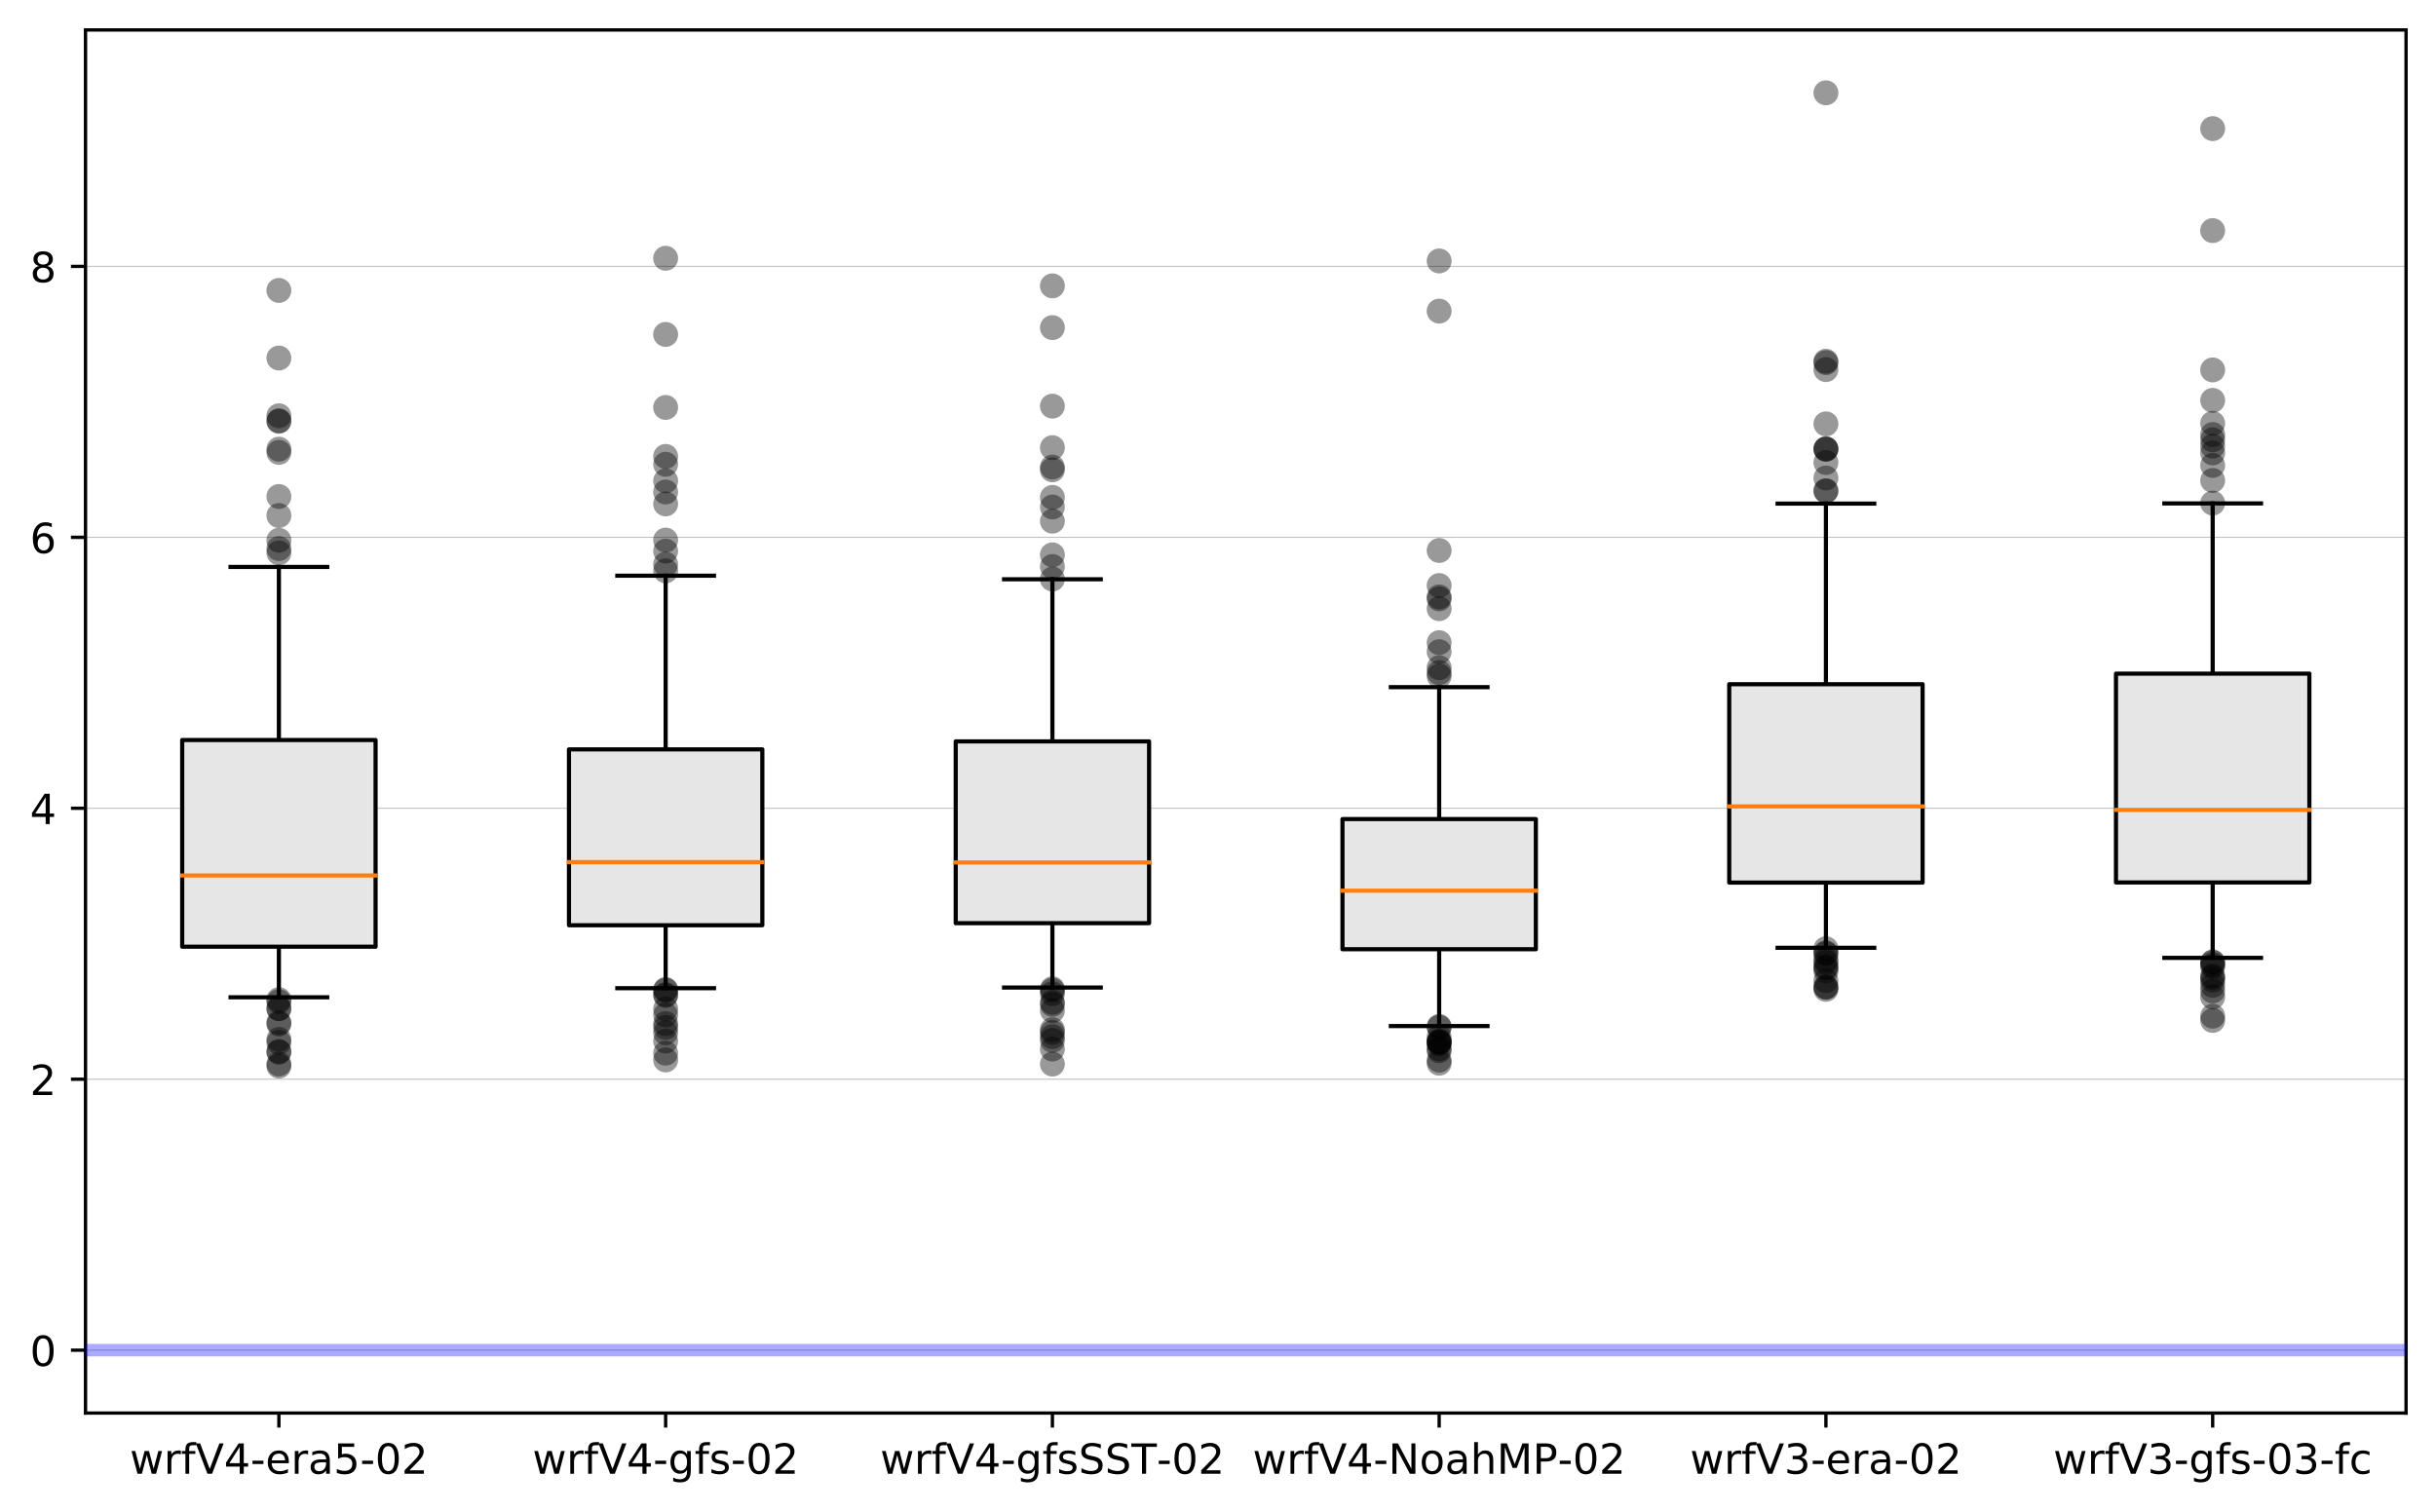 <?xml version="1.0" encoding="utf-8" standalone="no"?>
<!DOCTYPE svg PUBLIC "-//W3C//DTD SVG 1.1//EN"
  "http://www.w3.org/Graphics/SVG/1.1/DTD/svg11.dtd">
<!-- Created with matplotlib (https://matplotlib.org/) -->
<svg height="363.718pt" version="1.1" viewBox="0 0 585.763 363.718" width="585.763pt" xmlns="http://www.w3.org/2000/svg" xmlns:xlink="http://www.w3.org/1999/xlink">
 <defs>
  <style type="text/css">
*{stroke-linecap:butt;stroke-linejoin:round;}
  </style>
 </defs>
 <g id="figure_1">
  <g id="patch_1">
   <path d="M 0 363.718 
L 585.763 363.718 
L 585.763 0 
L 0 0 
z
" style="fill:#ffffff;"/>
  </g>
  <g id="axes_1">
   <g id="patch_2">
    <path d="M 20.562 339.84 
L 578.562 339.84 
L 578.562 7.2 
L 20.562 7.2 
z
" style="fill:#ffffff;"/>
   </g>
   <g id="matplotlib.axis_1">
    <g id="xtick_1">
     <g id="line2d_1">
      <defs>
       <path d="M 0 0 
L 0 3.5 
" id="md1346a2d39" style="stroke:#000000;stroke-width:0.8;"/>
      </defs>
      <g>
       <use style="stroke:#000000;stroke-width:0.8;" x="67.062" xlink:href="#md1346a2d39" y="339.84"/>
      </g>
     </g>
     <g id="text_1">
      <!-- wrfV4-era5-02 -->
      <defs>
       <path d="M 4.203 54.688 
L 13.188 54.688 
L 24.422 12.016 
L 35.594 54.688 
L 46.188 54.688 
L 57.422 12.016 
L 68.609 54.688 
L 77.594 54.688 
L 63.281 0 
L 52.688 0 
L 40.922 44.828 
L 29.109 0 
L 18.5 0 
z
" id="DejaVuSans-119"/>
       <path d="M 41.109 46.297 
Q 39.594 47.172 37.812 47.578 
Q 36.031 48 33.891 48 
Q 26.266 48 22.188 43.047 
Q 18.109 38.094 18.109 28.812 
L 18.109 0 
L 9.078 0 
L 9.078 54.688 
L 18.109 54.688 
L 18.109 46.188 
Q 20.953 51.172 25.484 53.578 
Q 30.031 56 36.531 56 
Q 37.453 56 38.578 55.875 
Q 39.703 55.766 41.062 55.516 
z
" id="DejaVuSans-114"/>
       <path d="M 37.109 75.984 
L 37.109 68.5 
L 28.516 68.5 
Q 23.688 68.5 21.797 66.547 
Q 19.922 64.594 19.922 59.516 
L 19.922 54.688 
L 34.719 54.688 
L 34.719 47.703 
L 19.922 47.703 
L 19.922 0 
L 10.891 0 
L 10.891 47.703 
L 2.297 47.703 
L 2.297 54.688 
L 10.891 54.688 
L 10.891 58.5 
Q 10.891 67.625 15.141 71.797 
Q 19.391 75.984 28.609 75.984 
z
" id="DejaVuSans-102"/>
       <path d="M 28.609 0 
L 0.781 72.906 
L 11.078 72.906 
L 34.188 11.531 
L 57.328 72.906 
L 67.578 72.906 
L 39.797 0 
z
" id="DejaVuSans-86"/>
       <path d="M 37.797 64.312 
L 12.891 25.391 
L 37.797 25.391 
z
M 35.203 72.906 
L 47.609 72.906 
L 47.609 25.391 
L 58.016 25.391 
L 58.016 17.188 
L 47.609 17.188 
L 47.609 0 
L 37.797 0 
L 37.797 17.188 
L 4.891 17.188 
L 4.891 26.703 
z
" id="DejaVuSans-52"/>
       <path d="M 4.891 31.391 
L 31.203 31.391 
L 31.203 23.391 
L 4.891 23.391 
z
" id="DejaVuSans-45"/>
       <path d="M 56.203 29.594 
L 56.203 25.203 
L 14.891 25.203 
Q 15.484 15.922 20.484 11.062 
Q 25.484 6.203 34.422 6.203 
Q 39.594 6.203 44.453 7.469 
Q 49.312 8.734 54.109 11.281 
L 54.109 2.781 
Q 49.266 0.734 44.188 -0.344 
Q 39.109 -1.422 33.891 -1.422 
Q 20.797 -1.422 13.156 6.188 
Q 5.516 13.812 5.516 26.812 
Q 5.516 40.234 12.766 48.109 
Q 20.016 56 32.328 56 
Q 43.359 56 49.781 48.891 
Q 56.203 41.797 56.203 29.594 
z
M 47.219 32.234 
Q 47.125 39.594 43.094 43.984 
Q 39.062 48.391 32.422 48.391 
Q 24.906 48.391 20.391 44.141 
Q 15.875 39.891 15.188 32.172 
z
" id="DejaVuSans-101"/>
       <path d="M 34.281 27.484 
Q 23.391 27.484 19.188 25 
Q 14.984 22.516 14.984 16.5 
Q 14.984 11.719 18.141 8.906 
Q 21.297 6.109 26.703 6.109 
Q 34.188 6.109 38.703 11.406 
Q 43.219 16.703 43.219 25.484 
L 43.219 27.484 
z
M 52.203 31.203 
L 52.203 0 
L 43.219 0 
L 43.219 8.297 
Q 40.141 3.328 35.547 0.953 
Q 30.953 -1.422 24.312 -1.422 
Q 15.922 -1.422 10.953 3.297 
Q 6 8.016 6 15.922 
Q 6 25.141 12.172 29.828 
Q 18.359 34.516 30.609 34.516 
L 43.219 34.516 
L 43.219 35.406 
Q 43.219 41.609 39.141 45 
Q 35.062 48.391 27.688 48.391 
Q 23 48.391 18.547 47.266 
Q 14.109 46.141 10.016 43.891 
L 10.016 52.203 
Q 14.938 54.109 19.578 55.047 
Q 24.219 56 28.609 56 
Q 40.484 56 46.344 49.844 
Q 52.203 43.703 52.203 31.203 
z
" id="DejaVuSans-97"/>
       <path d="M 10.797 72.906 
L 49.516 72.906 
L 49.516 64.594 
L 19.828 64.594 
L 19.828 46.734 
Q 21.969 47.469 24.109 47.828 
Q 26.266 48.188 28.422 48.188 
Q 40.625 48.188 47.75 41.5 
Q 54.891 34.812 54.891 23.391 
Q 54.891 11.625 47.562 5.094 
Q 40.234 -1.422 26.906 -1.422 
Q 22.312 -1.422 17.547 -0.641 
Q 12.797 0.141 7.719 1.703 
L 7.719 11.625 
Q 12.109 9.234 16.797 8.062 
Q 21.484 6.891 26.703 6.891 
Q 35.156 6.891 40.078 11.328 
Q 45.016 15.766 45.016 23.391 
Q 45.016 31 40.078 35.438 
Q 35.156 39.891 26.703 39.891 
Q 22.75 39.891 18.812 39.016 
Q 14.891 38.141 10.797 36.281 
z
" id="DejaVuSans-53"/>
       <path d="M 31.781 66.406 
Q 24.172 66.406 20.328 58.906 
Q 16.5 51.422 16.5 36.375 
Q 16.5 21.391 20.328 13.891 
Q 24.172 6.391 31.781 6.391 
Q 39.453 6.391 43.281 13.891 
Q 47.125 21.391 47.125 36.375 
Q 47.125 51.422 43.281 58.906 
Q 39.453 66.406 31.781 66.406 
z
M 31.781 74.219 
Q 44.047 74.219 50.516 64.516 
Q 56.984 54.828 56.984 36.375 
Q 56.984 17.969 50.516 8.266 
Q 44.047 -1.422 31.781 -1.422 
Q 19.531 -1.422 13.062 8.266 
Q 6.594 17.969 6.594 36.375 
Q 6.594 54.828 13.062 64.516 
Q 19.531 74.219 31.781 74.219 
z
" id="DejaVuSans-48"/>
       <path d="M 19.188 8.297 
L 53.609 8.297 
L 53.609 0 
L 7.328 0 
L 7.328 8.297 
Q 12.938 14.109 22.625 23.891 
Q 32.328 33.688 34.812 36.531 
Q 39.547 41.844 41.422 45.531 
Q 43.312 49.219 43.312 52.781 
Q 43.312 58.594 39.234 62.25 
Q 35.156 65.922 28.609 65.922 
Q 23.969 65.922 18.812 64.312 
Q 13.672 62.703 7.812 59.422 
L 7.812 69.391 
Q 13.766 71.781 18.938 73 
Q 24.125 74.219 28.422 74.219 
Q 39.75 74.219 46.484 68.547 
Q 53.219 62.891 53.219 53.422 
Q 53.219 48.922 51.531 44.891 
Q 49.859 40.875 45.406 35.406 
Q 44.188 33.984 37.641 27.219 
Q 31.109 20.453 19.188 8.297 
z
" id="DejaVuSans-50"/>
      </defs>
      <g transform="translate(31.209 354.438)scale(0.1 -0.1)">
       <use xlink:href="#DejaVuSans-119"/>
       <use x="81.787" xlink:href="#DejaVuSans-114"/>
       <use x="122.9" xlink:href="#DejaVuSans-102"/>
       <use x="158.105" xlink:href="#DejaVuSans-86"/>
       <use x="226.514" xlink:href="#DejaVuSans-52"/>
       <use x="290.137" xlink:href="#DejaVuSans-45"/>
       <use x="326.221" xlink:href="#DejaVuSans-101"/>
       <use x="387.744" xlink:href="#DejaVuSans-114"/>
       <use x="428.857" xlink:href="#DejaVuSans-97"/>
       <use x="490.137" xlink:href="#DejaVuSans-53"/>
       <use x="553.76" xlink:href="#DejaVuSans-45"/>
       <use x="589.844" xlink:href="#DejaVuSans-48"/>
       <use x="653.467" xlink:href="#DejaVuSans-50"/>
      </g>
     </g>
    </g>
    <g id="xtick_2">
     <g id="line2d_2">
      <g>
       <use style="stroke:#000000;stroke-width:0.8;" x="160.062" xlink:href="#md1346a2d39" y="339.84"/>
      </g>
     </g>
     <g id="text_2">
      <!-- wrfV4-gfs-02 -->
      <defs>
       <path d="M 45.406 27.984 
Q 45.406 37.75 41.375 43.109 
Q 37.359 48.484 30.078 48.484 
Q 22.859 48.484 18.828 43.109 
Q 14.797 37.75 14.797 27.984 
Q 14.797 18.266 18.828 12.891 
Q 22.859 7.516 30.078 7.516 
Q 37.359 7.516 41.375 12.891 
Q 45.406 18.266 45.406 27.984 
z
M 54.391 6.781 
Q 54.391 -7.172 48.188 -13.984 
Q 42 -20.797 29.203 -20.797 
Q 24.469 -20.797 20.266 -20.094 
Q 16.062 -19.391 12.109 -17.922 
L 12.109 -9.188 
Q 16.062 -11.328 19.922 -12.344 
Q 23.781 -13.375 27.781 -13.375 
Q 36.625 -13.375 41.016 -8.766 
Q 45.406 -4.156 45.406 5.172 
L 45.406 9.625 
Q 42.625 4.781 38.281 2.391 
Q 33.938 0 27.875 0 
Q 17.828 0 11.672 7.656 
Q 5.516 15.328 5.516 27.984 
Q 5.516 40.672 11.672 48.328 
Q 17.828 56 27.875 56 
Q 33.938 56 38.281 53.609 
Q 42.625 51.219 45.406 46.391 
L 45.406 54.688 
L 54.391 54.688 
z
" id="DejaVuSans-103"/>
       <path d="M 44.281 53.078 
L 44.281 44.578 
Q 40.484 46.531 36.375 47.5 
Q 32.281 48.484 27.875 48.484 
Q 21.188 48.484 17.844 46.438 
Q 14.5 44.391 14.5 40.281 
Q 14.5 37.156 16.891 35.375 
Q 19.281 33.594 26.516 31.984 
L 29.594 31.297 
Q 39.156 29.25 43.188 25.516 
Q 47.219 21.781 47.219 15.094 
Q 47.219 7.469 41.188 3.016 
Q 35.156 -1.422 24.609 -1.422 
Q 20.219 -1.422 15.453 -0.562 
Q 10.688 0.297 5.422 2 
L 5.422 11.281 
Q 10.406 8.688 15.234 7.391 
Q 20.062 6.109 24.812 6.109 
Q 31.156 6.109 34.562 8.281 
Q 37.984 10.453 37.984 14.406 
Q 37.984 18.062 35.516 20.016 
Q 33.062 21.969 24.703 23.781 
L 21.578 24.516 
Q 13.234 26.266 9.516 29.906 
Q 5.812 33.547 5.812 39.891 
Q 5.812 47.609 11.281 51.797 
Q 16.75 56 26.812 56 
Q 31.781 56 36.172 55.266 
Q 40.578 54.547 44.281 53.078 
z
" id="DejaVuSans-115"/>
      </defs>
      <g transform="translate(128.047 354.438)scale(0.1 -0.1)">
       <use xlink:href="#DejaVuSans-119"/>
       <use x="81.787" xlink:href="#DejaVuSans-114"/>
       <use x="122.9" xlink:href="#DejaVuSans-102"/>
       <use x="158.105" xlink:href="#DejaVuSans-86"/>
       <use x="226.514" xlink:href="#DejaVuSans-52"/>
       <use x="290.137" xlink:href="#DejaVuSans-45"/>
       <use x="326.221" xlink:href="#DejaVuSans-103"/>
       <use x="389.697" xlink:href="#DejaVuSans-102"/>
       <use x="424.902" xlink:href="#DejaVuSans-115"/>
       <use x="477.002" xlink:href="#DejaVuSans-45"/>
       <use x="513.086" xlink:href="#DejaVuSans-48"/>
       <use x="576.709" xlink:href="#DejaVuSans-50"/>
      </g>
     </g>
    </g>
    <g id="xtick_3">
     <g id="line2d_3">
      <g>
       <use style="stroke:#000000;stroke-width:0.8;" x="253.062" xlink:href="#md1346a2d39" y="339.84"/>
      </g>
     </g>
     <g id="text_3">
      <!-- wrfV4-gfsSST-02 -->
      <defs>
       <path d="M 53.516 70.516 
L 53.516 60.891 
Q 47.906 63.578 42.922 64.891 
Q 37.938 66.219 33.297 66.219 
Q 25.25 66.219 20.875 63.094 
Q 16.5 59.969 16.5 54.203 
Q 16.5 49.359 19.406 46.891 
Q 22.312 44.438 30.422 42.922 
L 36.375 41.703 
Q 47.406 39.594 52.656 34.297 
Q 57.906 29 57.906 20.125 
Q 57.906 9.516 50.797 4.047 
Q 43.703 -1.422 29.984 -1.422 
Q 24.812 -1.422 18.969 -0.25 
Q 13.141 0.922 6.891 3.219 
L 6.891 13.375 
Q 12.891 10.016 18.656 8.297 
Q 24.422 6.594 29.984 6.594 
Q 38.422 6.594 43.016 9.906 
Q 47.609 13.234 47.609 19.391 
Q 47.609 24.75 44.312 27.781 
Q 41.016 30.812 33.5 32.328 
L 27.484 33.5 
Q 16.453 35.688 11.516 40.375 
Q 6.594 45.062 6.594 53.422 
Q 6.594 63.094 13.406 68.656 
Q 20.219 74.219 32.172 74.219 
Q 37.312 74.219 42.625 73.281 
Q 47.953 72.359 53.516 70.516 
z
" id="DejaVuSans-83"/>
       <path d="M -0.297 72.906 
L 61.375 72.906 
L 61.375 64.594 
L 35.5 64.594 
L 35.5 0 
L 25.594 0 
L 25.594 64.594 
L -0.297 64.594 
z
" id="DejaVuSans-84"/>
      </defs>
      <g transform="translate(211.652 354.438)scale(0.1 -0.1)">
       <use xlink:href="#DejaVuSans-119"/>
       <use x="81.787" xlink:href="#DejaVuSans-114"/>
       <use x="122.9" xlink:href="#DejaVuSans-102"/>
       <use x="158.105" xlink:href="#DejaVuSans-86"/>
       <use x="226.514" xlink:href="#DejaVuSans-52"/>
       <use x="290.137" xlink:href="#DejaVuSans-45"/>
       <use x="326.221" xlink:href="#DejaVuSans-103"/>
       <use x="389.697" xlink:href="#DejaVuSans-102"/>
       <use x="424.902" xlink:href="#DejaVuSans-115"/>
       <use x="477.002" xlink:href="#DejaVuSans-83"/>
       <use x="540.479" xlink:href="#DejaVuSans-83"/>
       <use x="603.955" xlink:href="#DejaVuSans-84"/>
       <use x="664.898" xlink:href="#DejaVuSans-45"/>
       <use x="700.982" xlink:href="#DejaVuSans-48"/>
       <use x="764.605" xlink:href="#DejaVuSans-50"/>
      </g>
     </g>
    </g>
    <g id="xtick_4">
     <g id="line2d_4">
      <g>
       <use style="stroke:#000000;stroke-width:0.8;" x="346.062" xlink:href="#md1346a2d39" y="339.84"/>
      </g>
     </g>
     <g id="text_4">
      <!-- wrfV4-NoahMP-02 -->
      <defs>
       <path d="M 9.812 72.906 
L 23.094 72.906 
L 55.422 11.922 
L 55.422 72.906 
L 64.984 72.906 
L 64.984 0 
L 51.703 0 
L 19.391 60.984 
L 19.391 0 
L 9.812 0 
z
" id="DejaVuSans-78"/>
       <path d="M 30.609 48.391 
Q 23.391 48.391 19.188 42.75 
Q 14.984 37.109 14.984 27.297 
Q 14.984 17.484 19.156 11.844 
Q 23.344 6.203 30.609 6.203 
Q 37.797 6.203 41.984 11.859 
Q 46.188 17.531 46.188 27.297 
Q 46.188 37.016 41.984 42.703 
Q 37.797 48.391 30.609 48.391 
z
M 30.609 56 
Q 42.328 56 49.016 48.375 
Q 55.719 40.766 55.719 27.297 
Q 55.719 13.875 49.016 6.219 
Q 42.328 -1.422 30.609 -1.422 
Q 18.844 -1.422 12.172 6.219 
Q 5.516 13.875 5.516 27.297 
Q 5.516 40.766 12.172 48.375 
Q 18.844 56 30.609 56 
z
" id="DejaVuSans-111"/>
       <path d="M 54.891 33.016 
L 54.891 0 
L 45.906 0 
L 45.906 32.719 
Q 45.906 40.484 42.875 44.328 
Q 39.844 48.188 33.797 48.188 
Q 26.516 48.188 22.312 43.547 
Q 18.109 38.922 18.109 30.906 
L 18.109 0 
L 9.078 0 
L 9.078 75.984 
L 18.109 75.984 
L 18.109 46.188 
Q 21.344 51.125 25.703 53.562 
Q 30.078 56 35.797 56 
Q 45.219 56 50.047 50.172 
Q 54.891 44.344 54.891 33.016 
z
" id="DejaVuSans-104"/>
       <path d="M 9.812 72.906 
L 24.516 72.906 
L 43.109 23.297 
L 61.812 72.906 
L 76.516 72.906 
L 76.516 0 
L 66.891 0 
L 66.891 64.016 
L 48.094 14.016 
L 38.188 14.016 
L 19.391 64.016 
L 19.391 0 
L 9.812 0 
z
" id="DejaVuSans-77"/>
       <path d="M 19.672 64.797 
L 19.672 37.406 
L 32.078 37.406 
Q 38.969 37.406 42.719 40.969 
Q 46.484 44.531 46.484 51.125 
Q 46.484 57.672 42.719 61.234 
Q 38.969 64.797 32.078 64.797 
z
M 9.812 72.906 
L 32.078 72.906 
Q 44.344 72.906 50.609 67.359 
Q 56.891 61.812 56.891 51.125 
Q 56.891 40.328 50.609 34.812 
Q 44.344 29.297 32.078 29.297 
L 19.672 29.297 
L 19.672 0 
L 9.812 0 
z
" id="DejaVuSans-80"/>
      </defs>
      <g transform="translate(301.226 354.438)scale(0.1 -0.1)">
       <use xlink:href="#DejaVuSans-119"/>
       <use x="81.787" xlink:href="#DejaVuSans-114"/>
       <use x="122.9" xlink:href="#DejaVuSans-102"/>
       <use x="158.105" xlink:href="#DejaVuSans-86"/>
       <use x="226.514" xlink:href="#DejaVuSans-52"/>
       <use x="290.137" xlink:href="#DejaVuSans-45"/>
       <use x="326.221" xlink:href="#DejaVuSans-78"/>
       <use x="401.025" xlink:href="#DejaVuSans-111"/>
       <use x="462.207" xlink:href="#DejaVuSans-97"/>
       <use x="523.486" xlink:href="#DejaVuSans-104"/>
       <use x="586.865" xlink:href="#DejaVuSans-77"/>
       <use x="673.145" xlink:href="#DejaVuSans-80"/>
       <use x="733.416" xlink:href="#DejaVuSans-45"/>
       <use x="769.5" xlink:href="#DejaVuSans-48"/>
       <use x="833.123" xlink:href="#DejaVuSans-50"/>
      </g>
     </g>
    </g>
    <g id="xtick_5">
     <g id="line2d_5">
      <g>
       <use style="stroke:#000000;stroke-width:0.8;" x="439.062" xlink:href="#md1346a2d39" y="339.84"/>
      </g>
     </g>
     <g id="text_5">
      <!-- wrfV3-era-02 -->
      <defs>
       <path d="M 40.578 39.312 
Q 47.656 37.797 51.625 33 
Q 55.609 28.219 55.609 21.188 
Q 55.609 10.406 48.188 4.484 
Q 40.766 -1.422 27.094 -1.422 
Q 22.516 -1.422 17.656 -0.516 
Q 12.797 0.391 7.625 2.203 
L 7.625 11.719 
Q 11.719 9.328 16.594 8.109 
Q 21.484 6.891 26.812 6.891 
Q 36.078 6.891 40.938 10.547 
Q 45.797 14.203 45.797 21.188 
Q 45.797 27.641 41.281 31.266 
Q 36.766 34.906 28.719 34.906 
L 20.219 34.906 
L 20.219 43.016 
L 29.109 43.016 
Q 36.375 43.016 40.234 45.922 
Q 44.094 48.828 44.094 54.297 
Q 44.094 59.906 40.109 62.906 
Q 36.141 65.922 28.719 65.922 
Q 24.656 65.922 20.016 65.031 
Q 15.375 64.156 9.812 62.312 
L 9.812 71.094 
Q 15.438 72.656 20.344 73.438 
Q 25.25 74.219 29.594 74.219 
Q 40.828 74.219 47.359 69.109 
Q 53.906 64.016 53.906 55.328 
Q 53.906 49.266 50.438 45.094 
Q 46.969 40.922 40.578 39.312 
z
" id="DejaVuSans-51"/>
      </defs>
      <g transform="translate(406.39 354.438)scale(0.1 -0.1)">
       <use xlink:href="#DejaVuSans-119"/>
       <use x="81.787" xlink:href="#DejaVuSans-114"/>
       <use x="122.9" xlink:href="#DejaVuSans-102"/>
       <use x="158.105" xlink:href="#DejaVuSans-86"/>
       <use x="226.514" xlink:href="#DejaVuSans-51"/>
       <use x="290.137" xlink:href="#DejaVuSans-45"/>
       <use x="326.221" xlink:href="#DejaVuSans-101"/>
       <use x="387.744" xlink:href="#DejaVuSans-114"/>
       <use x="428.857" xlink:href="#DejaVuSans-97"/>
       <use x="490.137" xlink:href="#DejaVuSans-45"/>
       <use x="526.221" xlink:href="#DejaVuSans-48"/>
       <use x="589.844" xlink:href="#DejaVuSans-50"/>
      </g>
     </g>
    </g>
    <g id="xtick_6">
     <g id="line2d_6">
      <g>
       <use style="stroke:#000000;stroke-width:0.8;" x="532.062" xlink:href="#md1346a2d39" y="339.84"/>
      </g>
     </g>
     <g id="text_6">
      <!-- wrfV3-gfs-03-fc -->
      <defs>
       <path d="M 48.781 52.594 
L 48.781 44.188 
Q 44.969 46.297 41.141 47.344 
Q 37.312 48.391 33.406 48.391 
Q 24.656 48.391 19.812 42.844 
Q 14.984 37.312 14.984 27.297 
Q 14.984 17.281 19.812 11.734 
Q 24.656 6.203 33.406 6.203 
Q 37.312 6.203 41.141 7.25 
Q 44.969 8.297 48.781 10.406 
L 48.781 2.094 
Q 45.016 0.344 40.984 -0.531 
Q 36.969 -1.422 32.422 -1.422 
Q 20.062 -1.422 12.781 6.344 
Q 5.516 14.109 5.516 27.297 
Q 5.516 40.672 12.859 48.328 
Q 20.219 56 33.016 56 
Q 37.156 56 41.109 55.141 
Q 45.062 54.297 48.781 52.594 
z
" id="DejaVuSans-99"/>
      </defs>
      <g transform="translate(493.734 354.438)scale(0.1 -0.1)">
       <use xlink:href="#DejaVuSans-119"/>
       <use x="81.787" xlink:href="#DejaVuSans-114"/>
       <use x="122.9" xlink:href="#DejaVuSans-102"/>
       <use x="158.105" xlink:href="#DejaVuSans-86"/>
       <use x="226.514" xlink:href="#DejaVuSans-51"/>
       <use x="290.137" xlink:href="#DejaVuSans-45"/>
       <use x="326.221" xlink:href="#DejaVuSans-103"/>
       <use x="389.697" xlink:href="#DejaVuSans-102"/>
       <use x="424.902" xlink:href="#DejaVuSans-115"/>
       <use x="477.002" xlink:href="#DejaVuSans-45"/>
       <use x="513.086" xlink:href="#DejaVuSans-48"/>
       <use x="576.709" xlink:href="#DejaVuSans-51"/>
       <use x="640.332" xlink:href="#DejaVuSans-45"/>
       <use x="676.416" xlink:href="#DejaVuSans-102"/>
       <use x="711.621" xlink:href="#DejaVuSans-99"/>
      </g>
     </g>
    </g>
   </g>
   <g id="matplotlib.axis_2">
    <g id="ytick_1">
     <g id="line2d_7">
      <path clip-path="url(#pb285452a02)" d="M 20.562 324.72 
L 578.562 324.72 
" style="fill:none;stroke:#bfbfbf;stroke-linecap:square;stroke-width:0.25;"/>
     </g>
     <g id="line2d_8">
      <defs>
       <path d="M 0 0 
L -3.5 0 
" id="mdcc201a6b2" style="stroke:#000000;stroke-width:0.8;"/>
      </defs>
      <g>
       <use style="stroke:#000000;stroke-width:0.8;" x="20.562" xlink:href="#mdcc201a6b2" y="324.72"/>
      </g>
     </g>
     <g id="text_7">
      <!-- 0 -->
      <g transform="translate(7.2 328.519)scale(0.1 -0.1)">
       <use xlink:href="#DejaVuSans-48"/>
      </g>
     </g>
    </g>
    <g id="ytick_2">
     <g id="line2d_9">
      <path clip-path="url(#pb285452a02)" d="M 20.562 259.555 
L 578.562 259.555 
" style="fill:none;stroke:#bfbfbf;stroke-linecap:square;stroke-width:0.25;"/>
     </g>
     <g id="line2d_10">
      <g>
       <use style="stroke:#000000;stroke-width:0.8;" x="20.562" xlink:href="#mdcc201a6b2" y="259.555"/>
      </g>
     </g>
     <g id="text_8">
      <!-- 2 -->
      <g transform="translate(7.2 263.355)scale(0.1 -0.1)">
       <use xlink:href="#DejaVuSans-50"/>
      </g>
     </g>
    </g>
    <g id="ytick_3">
     <g id="line2d_11">
      <path clip-path="url(#pb285452a02)" d="M 20.562 194.391 
L 578.562 194.391 
" style="fill:none;stroke:#bfbfbf;stroke-linecap:square;stroke-width:0.25;"/>
     </g>
     <g id="line2d_12">
      <g>
       <use style="stroke:#000000;stroke-width:0.8;" x="20.562" xlink:href="#mdcc201a6b2" y="194.391"/>
      </g>
     </g>
     <g id="text_9">
      <!-- 4 -->
      <g transform="translate(7.2 198.19)scale(0.1 -0.1)">
       <use xlink:href="#DejaVuSans-52"/>
      </g>
     </g>
    </g>
    <g id="ytick_4">
     <g id="line2d_13">
      <path clip-path="url(#pb285452a02)" d="M 20.562 129.226 
L 578.562 129.226 
" style="fill:none;stroke:#bfbfbf;stroke-linecap:square;stroke-width:0.25;"/>
     </g>
     <g id="line2d_14">
      <g>
       <use style="stroke:#000000;stroke-width:0.8;" x="20.562" xlink:href="#mdcc201a6b2" y="129.226"/>
      </g>
     </g>
     <g id="text_10">
      <!-- 6 -->
      <defs>
       <path d="M 33.016 40.375 
Q 26.375 40.375 22.484 35.828 
Q 18.609 31.297 18.609 23.391 
Q 18.609 15.531 22.484 10.953 
Q 26.375 6.391 33.016 6.391 
Q 39.656 6.391 43.531 10.953 
Q 47.406 15.531 47.406 23.391 
Q 47.406 31.297 43.531 35.828 
Q 39.656 40.375 33.016 40.375 
z
M 52.594 71.297 
L 52.594 62.312 
Q 48.875 64.062 45.094 64.984 
Q 41.312 65.922 37.594 65.922 
Q 27.828 65.922 22.672 59.328 
Q 17.531 52.734 16.797 39.406 
Q 19.672 43.656 24.016 45.922 
Q 28.375 48.188 33.594 48.188 
Q 44.578 48.188 50.953 41.516 
Q 57.328 34.859 57.328 23.391 
Q 57.328 12.156 50.688 5.359 
Q 44.047 -1.422 33.016 -1.422 
Q 20.359 -1.422 13.672 8.266 
Q 6.984 17.969 6.984 36.375 
Q 6.984 53.656 15.188 63.938 
Q 23.391 74.219 37.203 74.219 
Q 40.922 74.219 44.703 73.484 
Q 48.484 72.75 52.594 71.297 
z
" id="DejaVuSans-54"/>
      </defs>
      <g transform="translate(7.2 133.025)scale(0.1 -0.1)">
       <use xlink:href="#DejaVuSans-54"/>
      </g>
     </g>
    </g>
    <g id="ytick_5">
     <g id="line2d_15">
      <path clip-path="url(#pb285452a02)" d="M 20.562 64.061 
L 578.562 64.061 
" style="fill:none;stroke:#bfbfbf;stroke-linecap:square;stroke-width:0.25;"/>
     </g>
     <g id="line2d_16">
      <g>
       <use style="stroke:#000000;stroke-width:0.8;" x="20.562" xlink:href="#mdcc201a6b2" y="64.061"/>
      </g>
     </g>
     <g id="text_11">
      <!-- 8 -->
      <defs>
       <path d="M 31.781 34.625 
Q 24.75 34.625 20.719 30.859 
Q 16.703 27.094 16.703 20.516 
Q 16.703 13.922 20.719 10.156 
Q 24.75 6.391 31.781 6.391 
Q 38.812 6.391 42.859 10.172 
Q 46.922 13.969 46.922 20.516 
Q 46.922 27.094 42.891 30.859 
Q 38.875 34.625 31.781 34.625 
z
M 21.922 38.812 
Q 15.578 40.375 12.031 44.719 
Q 8.5 49.078 8.5 55.328 
Q 8.5 64.062 14.719 69.141 
Q 20.953 74.219 31.781 74.219 
Q 42.672 74.219 48.875 69.141 
Q 55.078 64.062 55.078 55.328 
Q 55.078 49.078 51.531 44.719 
Q 48 40.375 41.703 38.812 
Q 48.828 37.156 52.797 32.312 
Q 56.781 27.484 56.781 20.516 
Q 56.781 9.906 50.312 4.234 
Q 43.844 -1.422 31.781 -1.422 
Q 19.734 -1.422 13.25 4.234 
Q 6.781 9.906 6.781 20.516 
Q 6.781 27.484 10.781 32.312 
Q 14.797 37.156 21.922 38.812 
z
M 18.312 54.391 
Q 18.312 48.734 21.844 45.562 
Q 25.391 42.391 31.781 42.391 
Q 38.141 42.391 41.719 45.562 
Q 45.312 48.734 45.312 54.391 
Q 45.312 60.062 41.719 63.234 
Q 38.141 66.406 31.781 66.406 
Q 25.391 66.406 21.844 63.234 
Q 18.312 60.062 18.312 54.391 
z
" id="DejaVuSans-56"/>
      </defs>
      <g transform="translate(7.2 67.86)scale(0.1 -0.1)">
       <use xlink:href="#DejaVuSans-56"/>
      </g>
     </g>
    </g>
   </g>
   <g id="patch_3">
    <path d="M 20.562 339.84 
L 20.562 7.2 
" style="fill:none;stroke:#000000;stroke-linecap:square;stroke-linejoin:miter;stroke-width:0.8;"/>
   </g>
   <g id="patch_4">
    <path d="M 578.562 339.84 
L 578.562 7.2 
" style="fill:none;stroke:#000000;stroke-linecap:square;stroke-linejoin:miter;stroke-width:0.8;"/>
   </g>
   <g id="patch_5">
    <path d="M 20.562 339.84 
L 578.562 339.84 
" style="fill:none;stroke:#000000;stroke-linecap:square;stroke-linejoin:miter;stroke-width:0.8;"/>
   </g>
   <g id="patch_6">
    <path d="M 20.562 7.2 
L 578.562 7.2 
" style="fill:none;stroke:#000000;stroke-linecap:square;stroke-linejoin:miter;stroke-width:0.8;"/>
   </g>
   <g id="line2d_17">
    <path clip-path="url(#pb285452a02)" d="M 20.562 324.72 
L 578.562 324.72 
" style="fill:none;stroke:#0000ff;stroke-linecap:square;stroke-opacity:0.333;stroke-width:3;"/>
   </g>
   <g id="line2d_18">
    <path clip-path="url(#pb285452a02)" d="M 67.062 227.687 
L 67.062 239.856 
" style="fill:none;stroke:#000000;stroke-linecap:square;"/>
   </g>
   <g id="line2d_19">
    <path clip-path="url(#pb285452a02)" d="M 67.062 177.979 
L 67.062 136.355 
" style="fill:none;stroke:#000000;stroke-linecap:square;"/>
   </g>
   <g id="line2d_20">
    <path clip-path="url(#pb285452a02)" d="M 55.438 239.856 
L 78.688 239.856 
" style="fill:none;stroke:#000000;stroke-linecap:square;"/>
   </g>
   <g id="line2d_21">
    <path clip-path="url(#pb285452a02)" d="M 55.438 136.355 
L 78.688 136.355 
" style="fill:none;stroke:#000000;stroke-linecap:square;"/>
   </g>
   <g id="line2d_22">
    <defs>
     <path d="M 0 3 
C 0.796 3 1.559 2.684 2.121 2.121 
C 2.684 1.559 3 0.796 3 0 
C 3 -0.796 2.684 -1.559 2.121 -2.121 
C 1.559 -2.684 0.796 -3 0 -3 
C -0.796 -3 -1.559 -2.684 -2.121 -2.121 
C -2.684 -1.559 -3 -0.796 -3 0 
C -3 0.796 -2.684 1.559 -2.121 2.121 
C -1.559 2.684 -0.796 3 0 3 
z
" id="m03337b1a61" style="stroke:#000000;stroke-opacity:0;"/>
    </defs>
    <g clip-path="url(#pb285452a02)">
     <use style="fill-opacity:0.4;stroke:#000000;stroke-opacity:0;" x="67.062" xlink:href="#m03337b1a61" y="242.564"/>
     <use style="fill-opacity:0.4;stroke:#000000;stroke-opacity:0;" x="67.062" xlink:href="#m03337b1a61" y="252.866"/>
     <use style="fill-opacity:0.4;stroke:#000000;stroke-opacity:0;" x="67.062" xlink:href="#m03337b1a61" y="250.683"/>
     <use style="fill-opacity:0.4;stroke:#000000;stroke-opacity:0;" x="67.062" xlink:href="#m03337b1a61" y="256.395"/>
     <use style="fill-opacity:0.4;stroke:#000000;stroke-opacity:0;" x="67.062" xlink:href="#m03337b1a61" y="242.593"/>
     <use style="fill-opacity:0.4;stroke:#000000;stroke-opacity:0;" x="67.062" xlink:href="#m03337b1a61" y="249.96"/>
     <use style="fill-opacity:0.4;stroke:#000000;stroke-opacity:0;" x="67.062" xlink:href="#m03337b1a61" y="246.265"/>
     <use style="fill-opacity:0.4;stroke:#000000;stroke-opacity:0;" x="67.062" xlink:href="#m03337b1a61" y="245.92"/>
     <use style="fill-opacity:0.4;stroke:#000000;stroke-opacity:0;" x="67.062" xlink:href="#m03337b1a61" y="255.896"/>
     <use style="fill-opacity:0.4;stroke:#000000;stroke-opacity:0;" x="67.062" xlink:href="#m03337b1a61" y="240.886"/>
     <use style="fill-opacity:0.4;stroke:#000000;stroke-opacity:0;" x="67.062" xlink:href="#m03337b1a61" y="240.41"/>
     <use style="fill-opacity:0.4;stroke:#000000;stroke-opacity:0;" x="67.062" xlink:href="#m03337b1a61" y="253.045"/>
     <use style="fill-opacity:0.4;stroke:#000000;stroke-opacity:0;" x="67.062" xlink:href="#m03337b1a61" y="99.99"/>
     <use style="fill-opacity:0.4;stroke:#000000;stroke-opacity:0;" x="67.062" xlink:href="#m03337b1a61" y="108.803"/>
     <use style="fill-opacity:0.4;stroke:#000000;stroke-opacity:0;" x="67.062" xlink:href="#m03337b1a61" y="129.93"/>
     <use style="fill-opacity:0.4;stroke:#000000;stroke-opacity:0;" x="67.062" xlink:href="#m03337b1a61" y="101.329"/>
     <use style="fill-opacity:0.4;stroke:#000000;stroke-opacity:0;" x="67.062" xlink:href="#m03337b1a61" y="123.983"/>
     <use style="fill-opacity:0.4;stroke:#000000;stroke-opacity:0;" x="67.062" xlink:href="#m03337b1a61" y="131.93"/>
     <use style="fill-opacity:0.4;stroke:#000000;stroke-opacity:0;" x="67.062" xlink:href="#m03337b1a61" y="132.963"/>
     <use style="fill-opacity:0.4;stroke:#000000;stroke-opacity:0;" x="67.062" xlink:href="#m03337b1a61" y="86.106"/>
     <use style="fill-opacity:0.4;stroke:#000000;stroke-opacity:0;" x="67.062" xlink:href="#m03337b1a61" y="119.409"/>
     <use style="fill-opacity:0.4;stroke:#000000;stroke-opacity:0;" x="67.062" xlink:href="#m03337b1a61" y="69.845"/>
     <use style="fill-opacity:0.4;stroke:#000000;stroke-opacity:0;" x="67.062" xlink:href="#m03337b1a61" y="101.195"/>
     <use style="fill-opacity:0.4;stroke:#000000;stroke-opacity:0;" x="67.062" xlink:href="#m03337b1a61" y="108.021"/>
    </g>
   </g>
   <g id="line2d_23">
    <path clip-path="url(#pb285452a02)" d="M 160.062 222.524 
L 160.062 237.67 
" style="fill:none;stroke:#000000;stroke-linecap:square;"/>
   </g>
   <g id="line2d_24">
    <path clip-path="url(#pb285452a02)" d="M 160.062 180.232 
L 160.062 138.466 
" style="fill:none;stroke:#000000;stroke-linecap:square;"/>
   </g>
   <g id="line2d_25">
    <path clip-path="url(#pb285452a02)" d="M 148.438 237.67 
L 171.688 237.67 
" style="fill:none;stroke:#000000;stroke-linecap:square;"/>
   </g>
   <g id="line2d_26">
    <path clip-path="url(#pb285452a02)" d="M 148.438 138.466 
L 171.688 138.466 
" style="fill:none;stroke:#000000;stroke-linecap:square;"/>
   </g>
   <g id="line2d_27">
    <g clip-path="url(#pb285452a02)">
     <use style="fill-opacity:0.4;stroke:#000000;stroke-opacity:0;" x="160.062" xlink:href="#m03337b1a61" y="242.642"/>
     <use style="fill-opacity:0.4;stroke:#000000;stroke-opacity:0;" x="160.062" xlink:href="#m03337b1a61" y="237.963"/>
     <use style="fill-opacity:0.4;stroke:#000000;stroke-opacity:0;" x="160.062" xlink:href="#m03337b1a61" y="250.38"/>
     <use style="fill-opacity:0.4;stroke:#000000;stroke-opacity:0;" x="160.062" xlink:href="#m03337b1a61" y="247.08"/>
     <use style="fill-opacity:0.4;stroke:#000000;stroke-opacity:0;" x="160.062" xlink:href="#m03337b1a61" y="254.925"/>
     <use style="fill-opacity:0.4;stroke:#000000;stroke-opacity:0;" x="160.062" xlink:href="#m03337b1a61" y="246.184"/>
     <use style="fill-opacity:0.4;stroke:#000000;stroke-opacity:0;" x="160.062" xlink:href="#m03337b1a61" y="244.088"/>
     <use style="fill-opacity:0.4;stroke:#000000;stroke-opacity:0;" x="160.062" xlink:href="#m03337b1a61" y="238.162"/>
     <use style="fill-opacity:0.4;stroke:#000000;stroke-opacity:0;" x="160.062" xlink:href="#m03337b1a61" y="253.293"/>
     <use style="fill-opacity:0.4;stroke:#000000;stroke-opacity:0;" x="160.062" xlink:href="#m03337b1a61" y="239.204"/>
     <use style="fill-opacity:0.4;stroke:#000000;stroke-opacity:0;" x="160.062" xlink:href="#m03337b1a61" y="239.416"/>
     <use style="fill-opacity:0.4;stroke:#000000;stroke-opacity:0;" x="160.062" xlink:href="#m03337b1a61" y="248.386"/>
     <use style="fill-opacity:0.4;stroke:#000000;stroke-opacity:0;" x="160.062" xlink:href="#m03337b1a61" y="109.768"/>
     <use style="fill-opacity:0.4;stroke:#000000;stroke-opacity:0;" x="160.062" xlink:href="#m03337b1a61" y="111.658"/>
     <use style="fill-opacity:0.4;stroke:#000000;stroke-opacity:0;" x="160.062" xlink:href="#m03337b1a61" y="132.549"/>
     <use style="fill-opacity:0.4;stroke:#000000;stroke-opacity:0;" x="160.062" xlink:href="#m03337b1a61" y="115.649"/>
     <use style="fill-opacity:0.4;stroke:#000000;stroke-opacity:0;" x="160.062" xlink:href="#m03337b1a61" y="129.894"/>
     <use style="fill-opacity:0.4;stroke:#000000;stroke-opacity:0;" x="160.062" xlink:href="#m03337b1a61" y="137.287"/>
     <use style="fill-opacity:0.4;stroke:#000000;stroke-opacity:0;" x="160.062" xlink:href="#m03337b1a61" y="80.427"/>
     <use style="fill-opacity:0.4;stroke:#000000;stroke-opacity:0;" x="160.062" xlink:href="#m03337b1a61" y="118.33"/>
     <use style="fill-opacity:0.4;stroke:#000000;stroke-opacity:0;" x="160.062" xlink:href="#m03337b1a61" y="62.113"/>
     <use style="fill-opacity:0.4;stroke:#000000;stroke-opacity:0;" x="160.062" xlink:href="#m03337b1a61" y="97.992"/>
     <use style="fill-opacity:0.4;stroke:#000000;stroke-opacity:0;" x="160.062" xlink:href="#m03337b1a61" y="135.703"/>
     <use style="fill-opacity:0.4;stroke:#000000;stroke-opacity:0;" x="160.062" xlink:href="#m03337b1a61" y="121.194"/>
    </g>
   </g>
   <g id="line2d_28">
    <path clip-path="url(#pb285452a02)" d="M 253.062 222.024 
L 253.062 237.5 
" style="fill:none;stroke:#000000;stroke-linecap:square;"/>
   </g>
   <g id="line2d_29">
    <path clip-path="url(#pb285452a02)" d="M 253.062 178.308 
L 253.062 139.323 
" style="fill:none;stroke:#000000;stroke-linecap:square;"/>
   </g>
   <g id="line2d_30">
    <path clip-path="url(#pb285452a02)" d="M 241.438 237.5 
L 264.688 237.5 
" style="fill:none;stroke:#000000;stroke-linecap:square;"/>
   </g>
   <g id="line2d_31">
    <path clip-path="url(#pb285452a02)" d="M 241.438 139.323 
L 264.688 139.323 
" style="fill:none;stroke:#000000;stroke-linecap:square;"/>
   </g>
   <g id="line2d_32">
    <g clip-path="url(#pb285452a02)">
     <use style="fill-opacity:0.4;stroke:#000000;stroke-opacity:0;" x="253.062" xlink:href="#m03337b1a61" y="237.797"/>
     <use style="fill-opacity:0.4;stroke:#000000;stroke-opacity:0;" x="253.062" xlink:href="#m03337b1a61" y="243.052"/>
     <use style="fill-opacity:0.4;stroke:#000000;stroke-opacity:0;" x="253.062" xlink:href="#m03337b1a61" y="250.22"/>
     <use style="fill-opacity:0.4;stroke:#000000;stroke-opacity:0;" x="253.062" xlink:href="#m03337b1a61" y="247.637"/>
     <use style="fill-opacity:0.4;stroke:#000000;stroke-opacity:0;" x="253.062" xlink:href="#m03337b1a61" y="255.913"/>
     <use style="fill-opacity:0.4;stroke:#000000;stroke-opacity:0;" x="253.062" xlink:href="#m03337b1a61" y="238.999"/>
     <use style="fill-opacity:0.4;stroke:#000000;stroke-opacity:0;" x="253.062" xlink:href="#m03337b1a61" y="248.314"/>
     <use style="fill-opacity:0.4;stroke:#000000;stroke-opacity:0;" x="253.062" xlink:href="#m03337b1a61" y="241.557"/>
     <use style="fill-opacity:0.4;stroke:#000000;stroke-opacity:0;" x="253.062" xlink:href="#m03337b1a61" y="252.299"/>
     <use style="fill-opacity:0.4;stroke:#000000;stroke-opacity:0;" x="253.062" xlink:href="#m03337b1a61" y="238.191"/>
     <use style="fill-opacity:0.4;stroke:#000000;stroke-opacity:0;" x="253.062" xlink:href="#m03337b1a61" y="241.065"/>
     <use style="fill-opacity:0.4;stroke:#000000;stroke-opacity:0;" x="253.062" xlink:href="#m03337b1a61" y="249.331"/>
     <use style="fill-opacity:0.4;stroke:#000000;stroke-opacity:0;" x="253.062" xlink:href="#m03337b1a61" y="107.663"/>
     <use style="fill-opacity:0.4;stroke:#000000;stroke-opacity:0;" x="253.062" xlink:href="#m03337b1a61" y="112.997"/>
     <use style="fill-opacity:0.4;stroke:#000000;stroke-opacity:0;" x="253.062" xlink:href="#m03337b1a61" y="133.439"/>
     <use style="fill-opacity:0.4;stroke:#000000;stroke-opacity:0;" x="253.062" xlink:href="#m03337b1a61" y="119.627"/>
     <use style="fill-opacity:0.4;stroke:#000000;stroke-opacity:0;" x="253.062" xlink:href="#m03337b1a61" y="125.342"/>
     <use style="fill-opacity:0.4;stroke:#000000;stroke-opacity:0;" x="253.062" xlink:href="#m03337b1a61" y="136.241"/>
     <use style="fill-opacity:0.4;stroke:#000000;stroke-opacity:0;" x="253.062" xlink:href="#m03337b1a61" y="139.258"/>
     <use style="fill-opacity:0.4;stroke:#000000;stroke-opacity:0;" x="253.062" xlink:href="#m03337b1a61" y="78.792"/>
     <use style="fill-opacity:0.4;stroke:#000000;stroke-opacity:0;" x="253.062" xlink:href="#m03337b1a61" y="121.931"/>
     <use style="fill-opacity:0.4;stroke:#000000;stroke-opacity:0;" x="253.062" xlink:href="#m03337b1a61" y="68.753"/>
     <use style="fill-opacity:0.4;stroke:#000000;stroke-opacity:0;" x="253.062" xlink:href="#m03337b1a61" y="97.676"/>
     <use style="fill-opacity:0.4;stroke:#000000;stroke-opacity:0;" x="253.062" xlink:href="#m03337b1a61" y="112.325"/>
    </g>
   </g>
   <g id="line2d_33">
    <path clip-path="url(#pb285452a02)" d="M 346.062 228.294 
L 346.062 246.763 
" style="fill:none;stroke:#000000;stroke-linecap:square;"/>
   </g>
   <g id="line2d_34">
    <path clip-path="url(#pb285452a02)" d="M 346.062 196.992 
L 346.062 165.262 
" style="fill:none;stroke:#000000;stroke-linecap:square;"/>
   </g>
   <g id="line2d_35">
    <path clip-path="url(#pb285452a02)" d="M 334.438 246.763 
L 357.688 246.763 
" style="fill:none;stroke:#000000;stroke-linecap:square;"/>
   </g>
   <g id="line2d_36">
    <path clip-path="url(#pb285452a02)" d="M 334.438 165.262 
L 357.688 165.262 
" style="fill:none;stroke:#000000;stroke-linecap:square;"/>
   </g>
   <g id="line2d_37">
    <g clip-path="url(#pb285452a02)">
     <use style="fill-opacity:0.4;stroke:#000000;stroke-opacity:0;" x="346.062" xlink:href="#m03337b1a61" y="254.968"/>
     <use style="fill-opacity:0.4;stroke:#000000;stroke-opacity:0;" x="346.062" xlink:href="#m03337b1a61" y="250.426"/>
     <use style="fill-opacity:0.4;stroke:#000000;stroke-opacity:0;" x="346.062" xlink:href="#m03337b1a61" y="252.7"/>
     <use style="fill-opacity:0.4;stroke:#000000;stroke-opacity:0;" x="346.062" xlink:href="#m03337b1a61" y="246.851"/>
     <use style="fill-opacity:0.4;stroke:#000000;stroke-opacity:0;" x="346.062" xlink:href="#m03337b1a61" y="250.69"/>
     <use style="fill-opacity:0.4;stroke:#000000;stroke-opacity:0;" x="346.062" xlink:href="#m03337b1a61" y="250.465"/>
     <use style="fill-opacity:0.4;stroke:#000000;stroke-opacity:0;" x="346.062" xlink:href="#m03337b1a61" y="255.704"/>
     <use style="fill-opacity:0.4;stroke:#000000;stroke-opacity:0;" x="346.062" xlink:href="#m03337b1a61" y="249.448"/>
     <use style="fill-opacity:0.4;stroke:#000000;stroke-opacity:0;" x="346.062" xlink:href="#m03337b1a61" y="250.706"/>
     <use style="fill-opacity:0.4;stroke:#000000;stroke-opacity:0;" x="346.062" xlink:href="#m03337b1a61" y="247.073"/>
     <use style="fill-opacity:0.4;stroke:#000000;stroke-opacity:0;" x="346.062" xlink:href="#m03337b1a61" y="251.061"/>
     <use style="fill-opacity:0.4;stroke:#000000;stroke-opacity:0;" x="346.062" xlink:href="#m03337b1a61" y="252.221"/>
     <use style="fill-opacity:0.4;stroke:#000000;stroke-opacity:0;" x="346.062" xlink:href="#m03337b1a61" y="161.763"/>
     <use style="fill-opacity:0.4;stroke:#000000;stroke-opacity:0;" x="346.062" xlink:href="#m03337b1a61" y="154.555"/>
     <use style="fill-opacity:0.4;stroke:#000000;stroke-opacity:0;" x="346.062" xlink:href="#m03337b1a61" y="146.394"/>
     <use style="fill-opacity:0.4;stroke:#000000;stroke-opacity:0;" x="346.062" xlink:href="#m03337b1a61" y="160.577"/>
     <use style="fill-opacity:0.4;stroke:#000000;stroke-opacity:0;" x="346.062" xlink:href="#m03337b1a61" y="74.823"/>
     <use style="fill-opacity:0.4;stroke:#000000;stroke-opacity:0;" x="346.062" xlink:href="#m03337b1a61" y="132.396"/>
     <use style="fill-opacity:0.4;stroke:#000000;stroke-opacity:0;" x="346.062" xlink:href="#m03337b1a61" y="156.732"/>
     <use style="fill-opacity:0.4;stroke:#000000;stroke-opacity:0;" x="346.062" xlink:href="#m03337b1a61" y="144.025"/>
     <use style="fill-opacity:0.4;stroke:#000000;stroke-opacity:0;" x="346.062" xlink:href="#m03337b1a61" y="62.758"/>
     <use style="fill-opacity:0.4;stroke:#000000;stroke-opacity:0;" x="346.062" xlink:href="#m03337b1a61" y="143.552"/>
     <use style="fill-opacity:0.4;stroke:#000000;stroke-opacity:0;" x="346.062" xlink:href="#m03337b1a61" y="162.59"/>
     <use style="fill-opacity:0.4;stroke:#000000;stroke-opacity:0;" x="346.062" xlink:href="#m03337b1a61" y="140.822"/>
    </g>
   </g>
   <g id="line2d_38">
    <path clip-path="url(#pb285452a02)" d="M 439.062 212.27 
L 439.062 227.95 
" style="fill:none;stroke:#000000;stroke-linecap:square;"/>
   </g>
   <g id="line2d_39">
    <path clip-path="url(#pb285452a02)" d="M 439.062 164.558 
L 439.062 121.126 
" style="fill:none;stroke:#000000;stroke-linecap:square;"/>
   </g>
   <g id="line2d_40">
    <path clip-path="url(#pb285452a02)" d="M 427.438 227.95 
L 450.688 227.95 
" style="fill:none;stroke:#000000;stroke-linecap:square;"/>
   </g>
   <g id="line2d_41">
    <path clip-path="url(#pb285452a02)" d="M 427.438 121.126 
L 450.688 121.126 
" style="fill:none;stroke:#000000;stroke-linecap:square;"/>
   </g>
   <g id="line2d_42">
    <g clip-path="url(#pb285452a02)">
     <use style="fill-opacity:0.4;stroke:#000000;stroke-opacity:0;" x="439.062" xlink:href="#m03337b1a61" y="229.355"/>
     <use style="fill-opacity:0.4;stroke:#000000;stroke-opacity:0;" x="439.062" xlink:href="#m03337b1a61" y="235.868"/>
     <use style="fill-opacity:0.4;stroke:#000000;stroke-opacity:0;" x="439.062" xlink:href="#m03337b1a61" y="232.496"/>
     <use style="fill-opacity:0.4;stroke:#000000;stroke-opacity:0;" x="439.062" xlink:href="#m03337b1a61" y="232.76"/>
     <use style="fill-opacity:0.4;stroke:#000000;stroke-opacity:0;" x="439.062" xlink:href="#m03337b1a61" y="233.512"/>
     <use style="fill-opacity:0.4;stroke:#000000;stroke-opacity:0;" x="439.062" xlink:href="#m03337b1a61" y="237.377"/>
     <use style="fill-opacity:0.4;stroke:#000000;stroke-opacity:0;" x="439.062" xlink:href="#m03337b1a61" y="228.165"/>
     <use style="fill-opacity:0.4;stroke:#000000;stroke-opacity:0;" x="439.062" xlink:href="#m03337b1a61" y="230.824"/>
     <use style="fill-opacity:0.4;stroke:#000000;stroke-opacity:0;" x="439.062" xlink:href="#m03337b1a61" y="237.943"/>
     <use style="fill-opacity:0.4;stroke:#000000;stroke-opacity:0;" x="439.062" xlink:href="#m03337b1a61" y="231.443"/>
     <use style="fill-opacity:0.4;stroke:#000000;stroke-opacity:0;" x="439.062" xlink:href="#m03337b1a61" y="237.419"/>
     <use style="fill-opacity:0.4;stroke:#000000;stroke-opacity:0;" x="439.062" xlink:href="#m03337b1a61" y="229.146"/>
     <use style="fill-opacity:0.4;stroke:#000000;stroke-opacity:0;" x="439.062" xlink:href="#m03337b1a61" y="108.005"/>
     <use style="fill-opacity:0.4;stroke:#000000;stroke-opacity:0;" x="439.062" xlink:href="#m03337b1a61" y="118.044"/>
     <use style="fill-opacity:0.4;stroke:#000000;stroke-opacity:0;" x="439.062" xlink:href="#m03337b1a61" y="88.892"/>
     <use style="fill-opacity:0.4;stroke:#000000;stroke-opacity:0;" x="439.062" xlink:href="#m03337b1a61" y="107.904"/>
     <use style="fill-opacity:0.4;stroke:#000000;stroke-opacity:0;" x="439.062" xlink:href="#m03337b1a61" y="87.211"/>
     <use style="fill-opacity:0.4;stroke:#000000;stroke-opacity:0;" x="439.062" xlink:href="#m03337b1a61" y="101.945"/>
     <use style="fill-opacity:0.4;stroke:#000000;stroke-opacity:0;" x="439.062" xlink:href="#m03337b1a61" y="118.089"/>
     <use style="fill-opacity:0.4;stroke:#000000;stroke-opacity:0;" x="439.062" xlink:href="#m03337b1a61" y="86.879"/>
     <use style="fill-opacity:0.4;stroke:#000000;stroke-opacity:0;" x="439.062" xlink:href="#m03337b1a61" y="114.961"/>
     <use style="fill-opacity:0.4;stroke:#000000;stroke-opacity:0;" x="439.062" xlink:href="#m03337b1a61" y="22.32"/>
     <use style="fill-opacity:0.4;stroke:#000000;stroke-opacity:0;" x="439.062" xlink:href="#m03337b1a61" y="111.234"/>
     <use style="fill-opacity:0.4;stroke:#000000;stroke-opacity:0;" x="439.062" xlink:href="#m03337b1a61" y="108.064"/>
    </g>
   </g>
   <g id="line2d_43">
    <path clip-path="url(#pb285452a02)" d="M 532.062 212.234 
L 532.062 230.362 
" style="fill:none;stroke:#000000;stroke-linecap:square;"/>
   </g>
   <g id="line2d_44">
    <path clip-path="url(#pb285452a02)" d="M 532.062 162.01 
L 532.062 121.071 
" style="fill:none;stroke:#000000;stroke-linecap:square;"/>
   </g>
   <g id="line2d_45">
    <path clip-path="url(#pb285452a02)" d="M 520.438 230.362 
L 543.688 230.362 
" style="fill:none;stroke:#000000;stroke-linecap:square;"/>
   </g>
   <g id="line2d_46">
    <path clip-path="url(#pb285452a02)" d="M 520.438 121.071 
L 543.688 121.071 
" style="fill:none;stroke:#000000;stroke-linecap:square;"/>
   </g>
   <g id="line2d_47">
    <g clip-path="url(#pb285452a02)">
     <use style="fill-opacity:0.4;stroke:#000000;stroke-opacity:0;" x="532.062" xlink:href="#m03337b1a61" y="235.728"/>
     <use style="fill-opacity:0.4;stroke:#000000;stroke-opacity:0;" x="532.062" xlink:href="#m03337b1a61" y="231.332"/>
     <use style="fill-opacity:0.4;stroke:#000000;stroke-opacity:0;" x="532.062" xlink:href="#m03337b1a61" y="232.03"/>
     <use style="fill-opacity:0.4;stroke:#000000;stroke-opacity:0;" x="532.062" xlink:href="#m03337b1a61" y="239.775"/>
     <use style="fill-opacity:0.4;stroke:#000000;stroke-opacity:0;" x="532.062" xlink:href="#m03337b1a61" y="238.328"/>
     <use style="fill-opacity:0.4;stroke:#000000;stroke-opacity:0;" x="532.062" xlink:href="#m03337b1a61" y="231.466"/>
     <use style="fill-opacity:0.4;stroke:#000000;stroke-opacity:0;" x="532.062" xlink:href="#m03337b1a61" y="235.096"/>
     <use style="fill-opacity:0.4;stroke:#000000;stroke-opacity:0;" x="532.062" xlink:href="#m03337b1a61" y="232.473"/>
     <use style="fill-opacity:0.4;stroke:#000000;stroke-opacity:0;" x="532.062" xlink:href="#m03337b1a61" y="244.391"/>
     <use style="fill-opacity:0.4;stroke:#000000;stroke-opacity:0;" x="532.062" xlink:href="#m03337b1a61" y="234.711"/>
     <use style="fill-opacity:0.4;stroke:#000000;stroke-opacity:0;" x="532.062" xlink:href="#m03337b1a61" y="236.979"/>
     <use style="fill-opacity:0.4;stroke:#000000;stroke-opacity:0;" x="532.062" xlink:href="#m03337b1a61" y="245.424"/>
     <use style="fill-opacity:0.4;stroke:#000000;stroke-opacity:0;" x="532.062" xlink:href="#m03337b1a61" y="88.97"/>
     <use style="fill-opacity:0.4;stroke:#000000;stroke-opacity:0;" x="532.062" xlink:href="#m03337b1a61" y="120.992"/>
     <use style="fill-opacity:0.4;stroke:#000000;stroke-opacity:0;" x="532.062" xlink:href="#m03337b1a61" y="55.456"/>
     <use style="fill-opacity:0.4;stroke:#000000;stroke-opacity:0;" x="532.062" xlink:href="#m03337b1a61" y="115.551"/>
     <use style="fill-opacity:0.4;stroke:#000000;stroke-opacity:0;" x="532.062" xlink:href="#m03337b1a61" y="107.295"/>
     <use style="fill-opacity:0.4;stroke:#000000;stroke-opacity:0;" x="532.062" xlink:href="#m03337b1a61" y="96.288"/>
     <use style="fill-opacity:0.4;stroke:#000000;stroke-opacity:0;" x="532.062" xlink:href="#m03337b1a61" y="108.93"/>
     <use style="fill-opacity:0.4;stroke:#000000;stroke-opacity:0;" x="532.062" xlink:href="#m03337b1a61" y="104.509"/>
     <use style="fill-opacity:0.4;stroke:#000000;stroke-opacity:0;" x="532.062" xlink:href="#m03337b1a61" y="101.821"/>
     <use style="fill-opacity:0.4;stroke:#000000;stroke-opacity:0;" x="532.062" xlink:href="#m03337b1a61" y="105.776"/>
     <use style="fill-opacity:0.4;stroke:#000000;stroke-opacity:0;" x="532.062" xlink:href="#m03337b1a61" y="30.932"/>
     <use style="fill-opacity:0.4;stroke:#000000;stroke-opacity:0;" x="532.062" xlink:href="#m03337b1a61" y="111.925"/>
    </g>
   </g>
   <g id="patch_7">
    <path clip-path="url(#pb285452a02)" d="M 43.812 227.687 
L 90.312 227.687 
L 90.312 177.979 
L 43.812 177.979 
L 43.812 227.687 
z
" style="fill:#e6e6e6;stroke:#000000;stroke-linejoin:miter;"/>
   </g>
   <g id="patch_8">
    <path clip-path="url(#pb285452a02)" d="M 136.812 222.524 
L 183.312 222.524 
L 183.312 180.232 
L 136.812 180.232 
L 136.812 222.524 
z
" style="fill:#e6e6e6;stroke:#000000;stroke-linejoin:miter;"/>
   </g>
   <g id="patch_9">
    <path clip-path="url(#pb285452a02)" d="M 229.812 222.024 
L 276.312 222.024 
L 276.312 178.308 
L 229.812 178.308 
L 229.812 222.024 
z
" style="fill:#e6e6e6;stroke:#000000;stroke-linejoin:miter;"/>
   </g>
   <g id="patch_10">
    <path clip-path="url(#pb285452a02)" d="M 322.812 228.294 
L 369.312 228.294 
L 369.312 196.992 
L 322.812 196.992 
L 322.812 228.294 
z
" style="fill:#e6e6e6;stroke:#000000;stroke-linejoin:miter;"/>
   </g>
   <g id="patch_11">
    <path clip-path="url(#pb285452a02)" d="M 415.812 212.27 
L 462.312 212.27 
L 462.312 164.558 
L 415.812 164.558 
L 415.812 212.27 
z
" style="fill:#e6e6e6;stroke:#000000;stroke-linejoin:miter;"/>
   </g>
   <g id="patch_12">
    <path clip-path="url(#pb285452a02)" d="M 508.812 212.234 
L 555.312 212.234 
L 555.312 162.01 
L 508.812 162.01 
L 508.812 212.234 
z
" style="fill:#e6e6e6;stroke:#000000;stroke-linejoin:miter;"/>
   </g>
   <g id="line2d_48">
    <path clip-path="url(#pb285452a02)" d="M 43.812 210.558 
L 90.312 210.558 
" style="fill:none;stroke:#ff7f0e;stroke-linecap:square;"/>
   </g>
   <g id="line2d_49">
    <path clip-path="url(#pb285452a02)" d="M 136.812 207.352 
L 183.312 207.352 
" style="fill:none;stroke:#ff7f0e;stroke-linecap:square;"/>
   </g>
   <g id="line2d_50">
    <path clip-path="url(#pb285452a02)" d="M 229.812 207.42 
L 276.312 207.42 
" style="fill:none;stroke:#ff7f0e;stroke-linecap:square;"/>
   </g>
   <g id="line2d_51">
    <path clip-path="url(#pb285452a02)" d="M 322.812 214.21 
L 369.312 214.21 
" style="fill:none;stroke:#ff7f0e;stroke-linecap:square;"/>
   </g>
   <g id="line2d_52">
    <path clip-path="url(#pb285452a02)" d="M 415.812 193.944 
L 462.312 193.944 
" style="fill:none;stroke:#ff7f0e;stroke-linecap:square;"/>
   </g>
   <g id="line2d_53">
    <path clip-path="url(#pb285452a02)" d="M 508.812 194.778 
L 555.312 194.778 
" style="fill:none;stroke:#ff7f0e;stroke-linecap:square;"/>
   </g>
  </g>
 </g>
 <defs>
  <clipPath id="pb285452a02">
   <rect height="332.64" width="558" x="20.562" y="7.2"/>
  </clipPath>
 </defs>
</svg>
